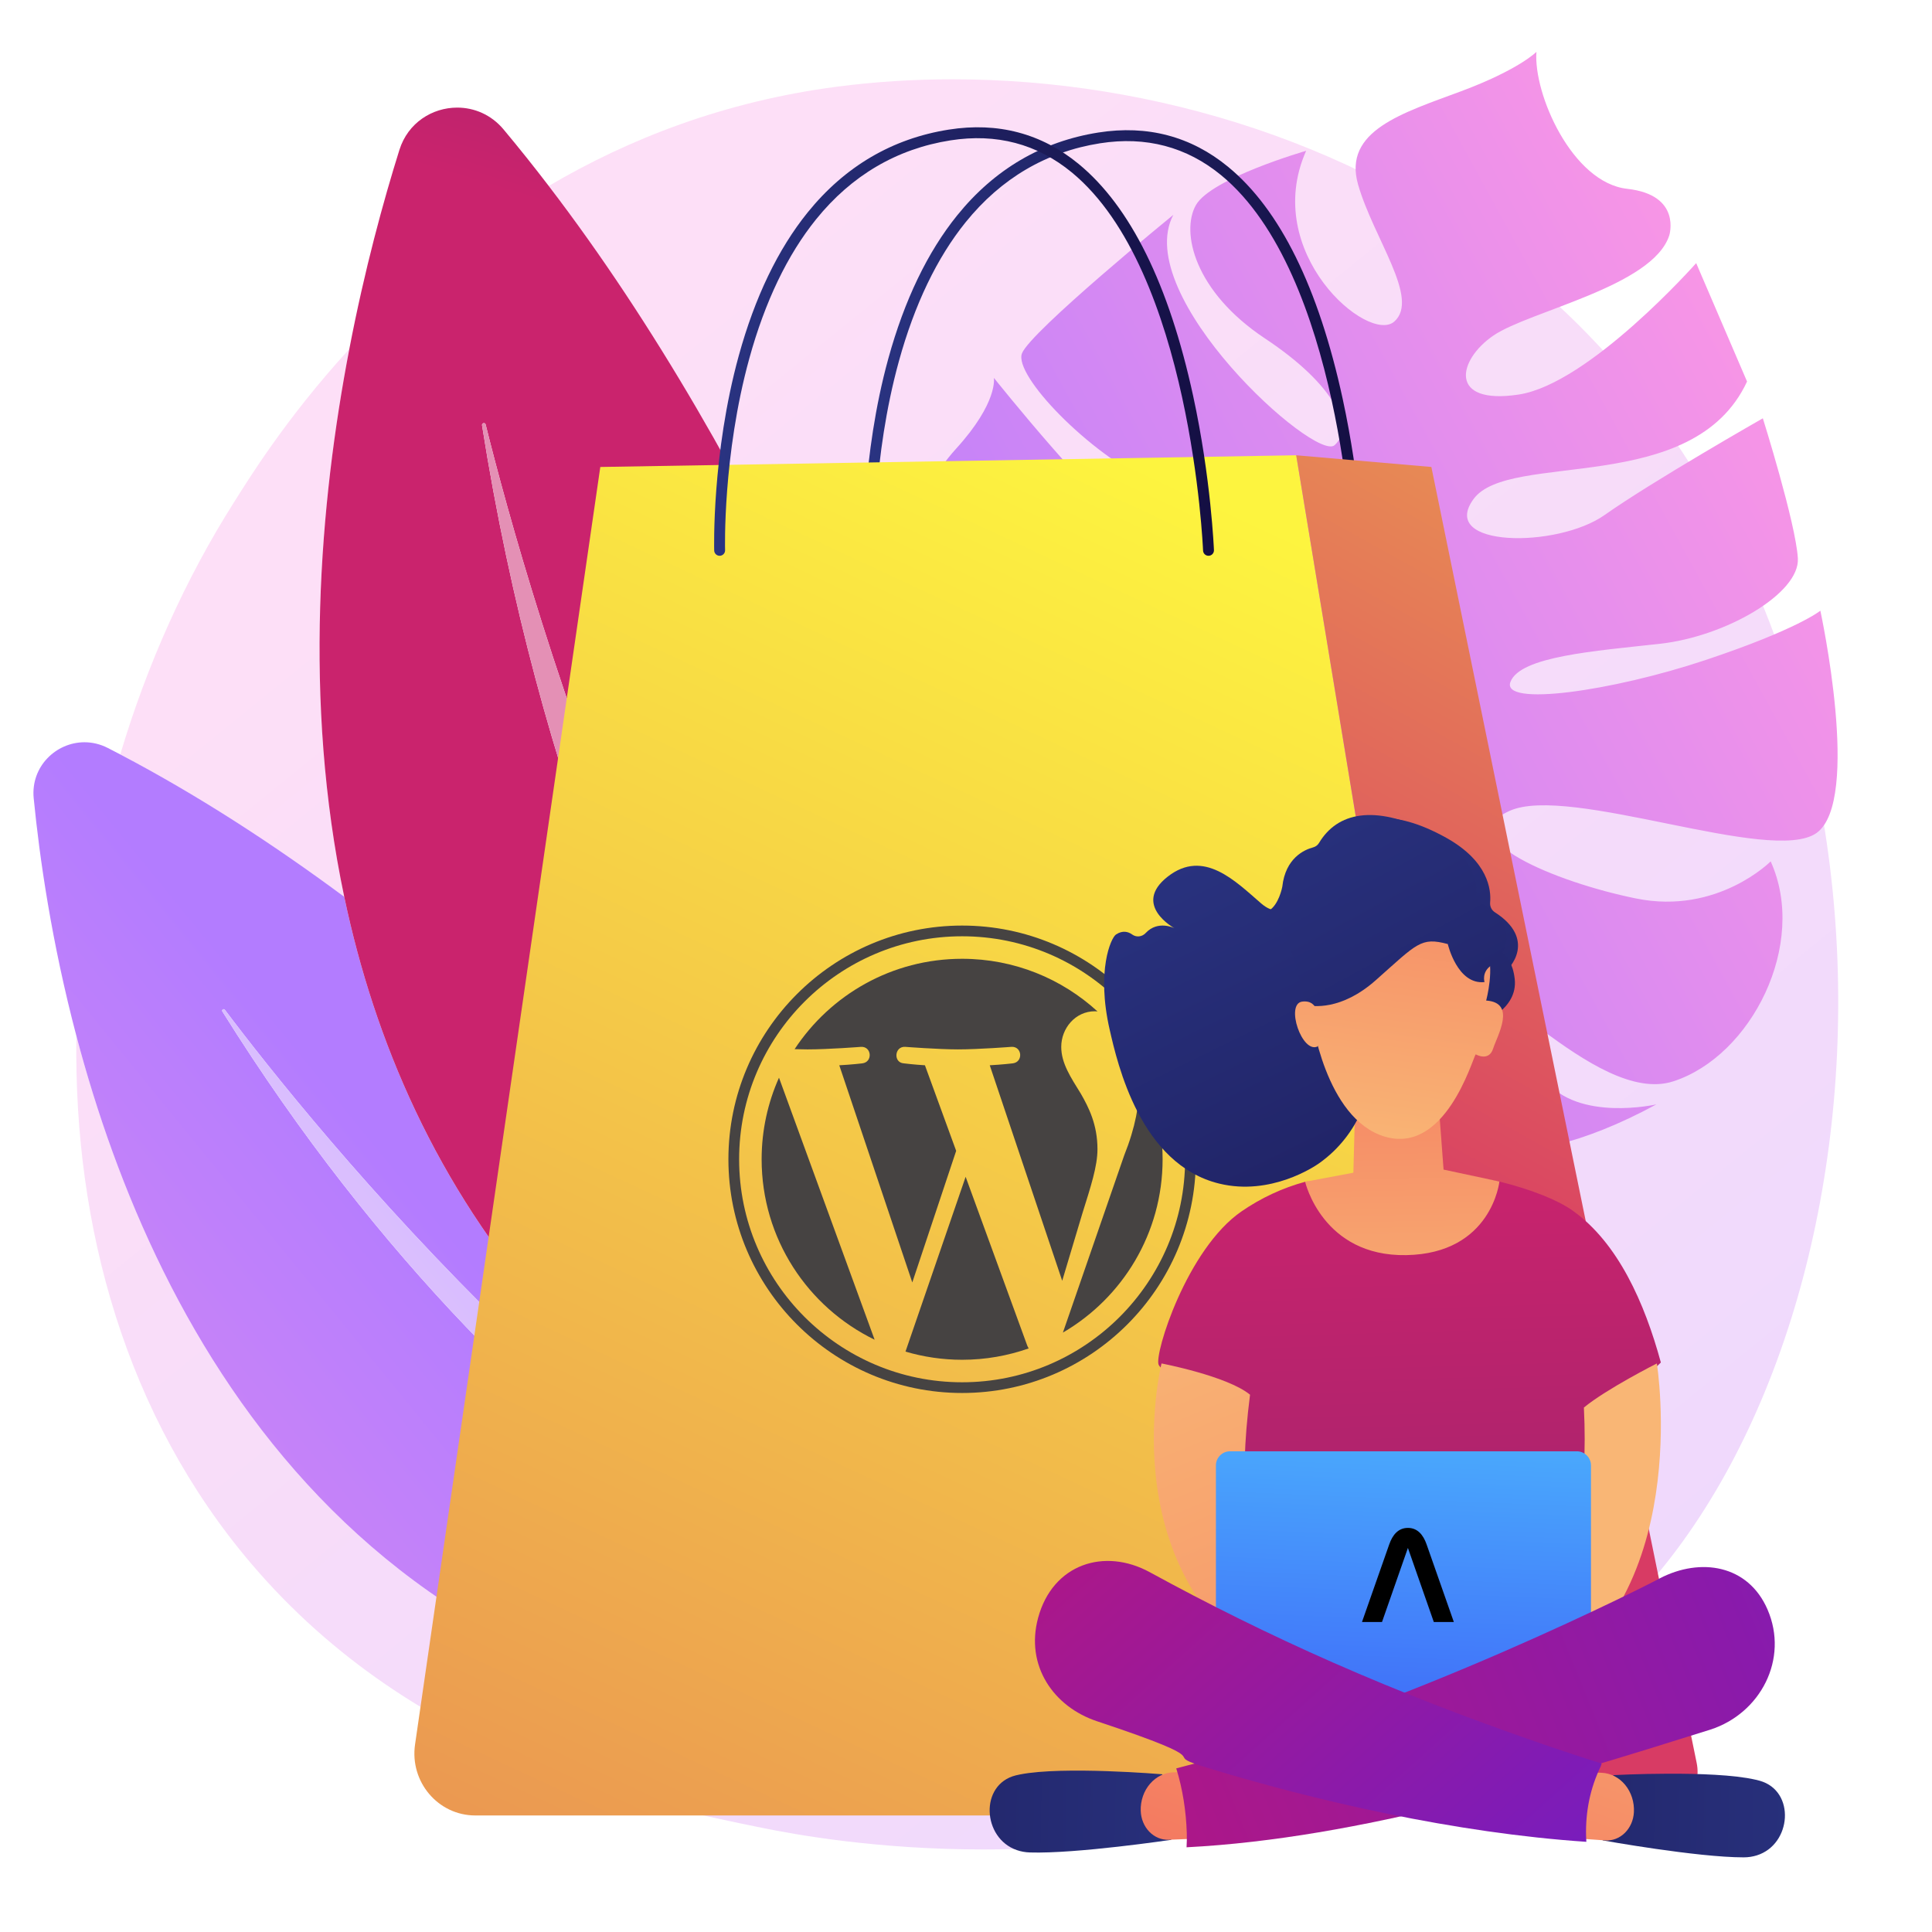 <?xml version="1.0" encoding="UTF-8" standalone="no"?> <svg xmlns="http://www.w3.org/2000/svg" xmlns:xlink="http://www.w3.org/1999/xlink" xmlns:serif="http://www.serif.com/" width="100%" height="100%" viewBox="0 0 1024 1024" version="1.1" xml:space="preserve" style="fill-rule:evenodd;clip-rule:evenodd;stroke-linejoin:round;stroke-miterlimit:2;"> <g transform="matrix(1,0,0,1,-1343,-1343)"> <g transform="matrix(0.343,0,0,0.343,1211.37,1210.97)"> <path d="M1903.48,3242.81C1738.37,3242.81 1612.24,3219.73 1561.94,3209.51C1379.5,3172.45 1026.85,3100.83 771.883,2801C578.568,2573.66 497.22,2280.81 501.827,1985.78C624.006,2448.39 946.979,3063.18 1800.15,3063.25C1896.23,3063.25 1998.9,3055.47 2108.89,3038.79C2108.89,3038.79 2071.12,2983.3 2003.02,2892.55C2055.57,2909.72 2110.33,2925.66 2167.6,2940.35C2167.6,2940.35 1887.32,1529.12 1231.7,672.292C1355.01,599.674 1502.85,541.659 1676.82,518.918C1735.14,511.294 1795.1,507.441 1855.82,507.441C2165.36,507.441 2496.16,607.43 2747.11,817.675C3377.21,1345.58 3332.36,2412.03 2908.69,2858.05C2852.78,2916.91 2799.89,2954.86 2758.09,2984.85C2466.84,3193.83 2143.88,3242.81 1903.48,3242.81ZM915.699,1770.67C803.594,1687.63 687.658,1612.66 569.602,1550.7C611.258,1410.91 670.925,1278.41 745.415,1160.96C767.004,1126.92 825.076,1031.77 923.538,924.316C877.73,1162.73 851.841,1467.11 915.699,1770.67Z" style="fill:url(#_Linear1);"></path> </g> <g transform="matrix(0.343,0,0,0.343,1211.37,1210.97)"> <path d="M2599.95,1249.46C2556.04,1254.07 2538.11,1244.38 2560.05,1199.32C2582,1154.25 2643.86,1244.85 2599.95,1249.46ZM2582.26,1496.69C2501.07,1499.97 2478.53,1464.43 2513.93,1436.41C2595.27,1372.01 2663.45,1493.41 2582.26,1496.69ZM2538.66,1725.87C2415.88,1728.01 2491.08,1656.51 2552.28,1619.18C2598.73,1590.85 2661.43,1723.73 2538.66,1725.87ZM2660.78,1156.05C2715.69,1080.91 3000.13,1153.6 3083.4,974.498L3004.79,791.514C3004.79,791.514 2839.81,977.915 2730.66,994.572C2621.51,1011.23 2635.92,941.285 2691.5,903.4C2747.06,865.517 2937.52,827.695 2963.18,748.786C2963.18,748.786 2983.04,686.133 2898.18,676.695C2813.33,667.259 2753.12,530.27 2757.92,465.082C2757.92,465.082 2731.11,492.536 2641.24,526.03C2551.37,559.523 2458.52,586.804 2482.33,670.07C2506.14,753.335 2578.19,846.284 2538.36,881.751C2498.53,917.217 2332.06,775.398 2402.09,617.945C2402.09,617.945 2255.09,660.317 2231.68,701.972C2208.27,743.625 2229.39,835.51 2338.52,907.943C2447.65,980.375 2475.94,1046.23 2446.06,1072.83C2416.19,1099.44 2131.23,842.018 2196.81,716.95C2196.81,716.95 1975.98,897.239 1962.95,930.994C1949.91,964.747 2065.9,1085.2 2163.29,1130.31C2260.68,1175.42 2303.07,1274.08 2292.75,1314.15C2282.43,1354.22 2205.93,1240.24 2147.22,1210.39C2088.51,1180.55 1919.54,968.814 1919.54,968.814C1919.54,968.814 1926.53,1006.46 1861.07,1078.4C1795.61,1150.35 1729.86,1307.08 1780.82,1340.26C1831.78,1373.43 2103.52,1482.56 2171.49,1544.64C2239.46,1606.72 2280.85,1671.01 2227.51,1664.36C2174.18,1657.71 2085.23,1578.84 2004.79,1541.15C1924.35,1503.46 1705.61,1432.23 1697.8,1371.33C1697.8,1371.33 1577.02,1602.92 1732.07,1792.93C1732.07,1792.93 1857.98,1829.66 1977.09,1797.15C2096.2,1764.63 2147.68,1756.28 2172.08,1791.69C2196.47,1827.1 2113.99,1848.76 2039.27,1867.1C1964.54,1885.43 1791.64,1931.59 1744.65,1897C1744.65,1897 1994.73,2169.35 2206.91,2033.01C2405.9,1905.15 2409.7,1867.86 2409.41,1863.72C2411.61,1879.04 2482.09,2341.61 2943.31,2091.47C2943.31,2091.47 2822.11,2119.11 2770.95,2053.44C2719.79,1987.76 2580.1,1940.32 2621.65,1898.18C2663.21,1856.04 2848.46,2095.01 2969.33,2055.9C3090.2,2016.79 3177.66,1843.64 3119.9,1715.97C3119.9,1715.97 3037.83,1798.75 2912.21,1773.37C2786.58,1747.98 2624.13,1679.63 2716.36,1637.95C2808.59,1596.26 3121.16,1721.74 3190.77,1672.09C3260.38,1622.45 3196.67,1328.6 3196.67,1328.6C3196.67,1328.6 3162.2,1357.17 3018.83,1404.99C2875.46,1452.82 2702.57,1477.66 2717.85,1438.45C2733.13,1399.23 2847.12,1390.98 2948.73,1379.75C3050.33,1368.51 3165.12,1301.9 3161.91,1247.68C3158.7,1193.47 3107.8,1031.3 3107.8,1031.3C3107.8,1031.3 2936.49,1129 2863.25,1180.77C2790.01,1232.54 2605.87,1231.19 2660.78,1156.05Z" style="fill:url(#_Linear2);"></path> </g> <g transform="matrix(0.343,0,0,0.343,1211.37,1210.97)"> <path d="M1800.15,3063.25C946.979,3063.18 624.006,2448.39 501.827,1985.78C463.424,1840.37 444.819,1709.96 435.834,1618.45C431.036,1569.57 470.285,1531.9 514.309,1531.9C526.243,1531.9 538.536,1534.67 550.387,1540.74C556.795,1544.02 563.205,1547.34 569.602,1550.7C687.658,1612.66 803.594,1687.63 915.699,1770.67C1009.66,2217.34 1298.04,2662.27 2003.02,2892.55C2071.12,2983.3 2108.89,3038.79 2108.89,3038.79C1998.9,3055.47 1896.23,3063.25 1800.15,3063.25ZM729.432,1944.32C727.825,1944.32 726.289,1946.14 727.409,1947.93C1211.87,2722.97 1817.36,2973.36 1965.11,3014.94C1965.46,3015.04 1965.8,3015.09 1966.13,3015.09C1969.43,3015.09 1970.81,3010.22 1967.33,3008.71C1363.29,2746.95 861.263,2118.11 731.184,1945.25C730.69,1944.59 730.056,1944.32 729.432,1944.32Z" style="fill:url(#_Linear3);"></path> </g> <g transform="matrix(0.343,0,0,0.343,1211.37,1210.97)"> <path d="M1966.13,3015.09C1965.8,3015.09 1965.46,3015.04 1965.11,3014.94C1817.36,2973.36 1211.87,2722.97 727.409,1947.93C726.289,1946.14 727.825,1944.32 729.432,1944.32C730.056,1944.32 730.69,1944.59 731.184,1945.25C861.263,2118.11 1363.29,2746.95 1967.33,3008.71C1970.81,3010.22 1969.43,3015.09 1966.13,3015.09Z" style="fill:url(#_Linear4);"></path> </g> <g transform="matrix(0.343,0,0,0.343,1211.37,1210.97)"> <path d="M2167.6,2940.35C2110.33,2925.66 2055.57,2909.72 2003.02,2892.55C1298.04,2662.27 1009.66,2217.34 915.699,1770.67C851.841,1467.11 877.73,1162.73 923.538,924.316C947.23,801.003 976.25,695.354 1000.94,616.575C1014.12,574.528 1051.87,551.195 1090.27,551.195C1116.32,551.195 1142.68,561.946 1161.86,584.888C1185.58,613.281 1208.89,642.473 1231.7,672.292C1887.32,1529.12 2167.6,2940.35 2167.6,2940.35ZM1131.54,1038.74C1129.94,1038.74 1128.3,1040 1128.62,1042.07C1304.35,2151.89 1869.16,2726.21 2016.36,2844.27C2017.21,2844.95 2018.1,2845.24 2018.94,2845.24C2022.11,2845.24 2024.66,2841.21 2021.88,2838.29C1464.17,2251.79 1198.3,1298.96 1134.18,1040.85C1133.82,1039.39 1132.69,1038.74 1131.54,1038.74Z" style="fill:url(#_Linear5);"></path> </g> <g transform="matrix(0.343,0,0,0.343,1211.37,1210.97)"> <path d="M2018.94,2845.24C2018.1,2845.24 2017.21,2844.95 2016.36,2844.27C1869.16,2726.21 1304.35,2151.89 1128.62,1042.07C1128.3,1040 1129.94,1038.74 1131.54,1038.74C1132.69,1038.74 1133.82,1039.39 1134.18,1040.85C1198.3,1298.96 1464.17,2251.79 2021.88,2838.29C2024.66,2841.21 2022.11,2845.24 2018.94,2845.24Z" style="fill:url(#_Linear6);"></path> </g> <g transform="matrix(0.343,0,0,0.343,1211.37,1210.97)"> <path d="M1726.85,1248.28C1722.32,1248.28 1718.58,1244.68 1718.44,1240.12C1718.4,1238.65 1714.45,1091.32 1756.51,938.74C1781.33,848.72 1817.08,774.387 1862.78,717.808C1920.34,646.542 1993.77,603.443 2081.04,589.704C2156.8,577.778 2224.27,595.636 2281.6,642.784C2361.67,708.647 2421.2,829.245 2458.54,1001.23C2486.19,1128.65 2490.64,1238.45 2490.68,1239.54C2490.86,1244.19 2487.23,1248.1 2482.59,1248.27C2477.89,1248.49 2474.04,1244.83 2473.86,1240.19C2473.7,1235.88 2455.26,807.394 2270.89,655.77C2217.45,611.818 2154.46,595.186 2083.65,606.331C2000.64,619.399 1930.73,660.464 1875.87,728.383C1831.64,783.154 1796.94,855.432 1772.74,943.212C1731.34,1093.37 1735.22,1238.16 1735.27,1239.61C1735.41,1244.25 1731.75,1248.13 1727.11,1248.28L1726.85,1248.28Z" style="fill:url(#_Linear7);"></path> </g> <g transform="matrix(0.343,0,0,0.343,1211.37,1210.97)"> <path d="M1025.12,3080.55L1311.38,1106.52L2386.73,1088.44L2733.33,3190.27L1118.23,3190.27C1060.78,3190.27 1016.73,3138.37 1025.12,3080.55Z" style="fill:url(#_Linear8);"></path> </g> <g transform="matrix(0.343,0,0,0.343,1211.37,1210.97)"> <path d="M2595.58,1106.52L2386.73,1088.44L2733.33,3190.27L2940.67,3190.27C2982.71,3190.27 3014.12,3150.97 3005.55,3109.11L2595.58,1106.52Z" style="fill:url(#_Linear9);"></path> </g> <g transform="matrix(0.343,0,0,0.343,1211.37,1210.97)"> <path d="M1495.78,1243.76C1491.25,1243.76 1487.51,1240.16 1487.37,1235.6C1487.33,1234.13 1483.38,1086.8 1525.44,934.221C1550.26,844.2 1586.02,769.867 1631.71,713.289C1689.27,642.022 1762.7,598.923 1849.97,585.184C1925.72,573.257 1993.21,591.116 2050.53,638.264C2130.6,704.127 2190.14,824.727 2227.47,996.709C2255.12,1124.13 2259.57,1233.93 2259.61,1235.02C2259.79,1239.67 2256.17,1243.58 2251.52,1243.75C2246.83,1243.95 2242.97,1240.31 2242.79,1235.67C2242.63,1231.36 2224.19,802.874 2039.82,651.25C1986.38,607.3 1923.38,590.662 1852.58,601.811C1769.57,614.879 1699.66,655.944 1644.8,723.863C1600.57,778.634 1565.87,850.912 1541.67,938.693C1500.27,1088.85 1504.15,1233.64 1504.2,1235.09C1504.34,1239.73 1500.69,1243.61 1496.04,1243.76L1495.78,1243.76Z" style="fill:url(#_Linear10);"></path> </g> <g transform="matrix(0.343,0,0,0.343,1211.37,1210.97)"> <path d="M2302.3,2256.76C2332.26,2236.16 2365.38,2220.63 2400.5,2211.07C2413.69,2207.48 2484.91,2228.18 2528.94,2227.17C2589.37,2225.78 2650.89,2198.28 2700.71,2210.69C2750.19,2223.03 2790.69,2239.13 2814.08,2255.76C2884.07,2305.55 2925.17,2398.38 2950.21,2490.33C2902.79,2539.01 2843.11,2560.65 2843.11,2560.65L2832.08,3007.6L2567.79,3142.82L2266.14,2991.37L2276.94,2554.59C2276.94,2554.59 2181.15,2509.98 2174.12,2493.75C2167.1,2477.53 2217.78,2314.87 2302.3,2256.76Z" style="fill:url(#_Linear11);"></path> </g> <g id="Wordpress-Logo.svg" transform="matrix(2.022,0,0,2.022,1852.94,1957.44)"> <g transform="matrix(1,0,0,1,-61.26,-61.261)"> <clipPath id="_clip12"> <rect x="0" y="0" width="122.52" height="122.523"></rect> </clipPath> <g clip-path="url(#_clip12)"> <g> <path d="M8.708,61.26C8.708,82.062 20.797,100.039 38.327,108.558L13.258,39.872C10.342,46.408 8.708,53.641 8.708,61.26Z" style="fill:rgb(70,67,66);fill-rule:nonzero;"></path> <path d="M96.74,58.608C96.74,52.113 94.407,47.615 92.406,44.114C89.742,39.785 87.245,36.119 87.245,31.79C87.245,26.959 90.909,22.462 96.07,22.462C96.303,22.462 96.524,22.491 96.751,22.504C87.401,13.938 74.944,8.708 61.262,8.708C42.902,8.708 26.749,18.128 17.352,32.396C18.585,32.433 19.747,32.459 20.734,32.459C26.231,32.459 34.74,31.792 34.74,31.792C37.573,31.625 37.907,35.786 35.077,36.121C35.077,36.121 32.23,36.456 29.062,36.622L48.2,93.547L59.701,59.054L51.513,36.62C48.683,36.454 46.002,36.119 46.002,36.119C43.17,35.953 43.502,31.623 46.334,31.79C46.334,31.79 55.013,32.457 60.177,32.457C65.673,32.457 74.183,31.79 74.183,31.79C77.018,31.623 77.351,35.784 74.52,36.119C74.52,36.119 71.667,36.454 68.505,36.62L87.497,93.114L92.739,75.597C95.011,68.328 96.74,63.107 96.74,58.608Z" style="fill:rgb(70,67,66);fill-rule:nonzero;"></path> <path d="M62.184,65.857L46.416,111.676C51.124,113.06 56.103,113.817 61.262,113.817C67.382,113.817 73.251,112.759 78.714,110.838C78.573,110.613 78.445,110.374 78.34,110.114L62.184,65.857Z" style="fill:rgb(70,67,66);fill-rule:nonzero;"></path> <path d="M107.376,36.046C107.602,37.72 107.73,39.517 107.73,41.45C107.73,46.783 106.734,52.778 103.734,60.274L87.681,106.687C103.305,97.576 113.814,80.649 113.814,61.261C113.815,52.124 111.481,43.532 107.376,36.046Z" style="fill:rgb(70,67,66);fill-rule:nonzero;"></path> <path d="M61.262,0C27.483,0 0,27.481 0,61.26C0,95.043 27.483,122.523 61.262,122.523C95.04,122.523 122.527,95.043 122.527,61.26C122.526,27.481 95.04,0 61.262,0ZM61.262,119.715C29.032,119.715 2.809,93.492 2.809,61.26C2.809,29.03 29.031,2.809 61.262,2.809C93.491,2.809 119.712,29.03 119.712,61.26C119.712,93.492 93.491,119.715 61.262,119.715Z" style="fill:rgb(70,67,66);fill-rule:nonzero;"></path> </g> </g> </g> </g> <g transform="matrix(0.343,0,0,0.343,1211.37,1210.97)"> <path d="M2178.59,2491.8C2178.59,2491.8 2092.2,2838.92 2384.91,2985.19C2445.69,2977.11 2380.34,2884.94 2380.34,2884.94C2380.34,2884.94 2277.18,2836.98 2315.38,2540.11C2280.21,2511.17 2178.59,2491.8 2178.59,2491.8Z" style="fill:url(#_Linear13);"></path> </g> <g transform="matrix(0.343,0,0,0.343,1211.37,1210.97)"> <path d="M2944.04,2491.8C2944.04,2491.8 3003.93,2863.29 2751.25,2993.95C2690.47,2985.87 2742.28,2884.94 2742.28,2884.94C2742.28,2884.94 2844.79,2834.45 2831.27,2559.92C2866.44,2530.98 2944.04,2491.8 2944.04,2491.8Z" style="fill:url(#_Linear14);"></path> </g> <g transform="matrix(0.343,0,0,0.343,1211.37,1210.97)"> <path d="M2820.43,3018.94L2284.44,3018.94C2272.46,3018.94 2262.66,3009.14 2262.66,2997.16L2262.66,2649.33C2262.66,2637.35 2272.46,2627.54 2284.44,2627.54L2820.43,2627.54C2832.41,2627.54 2842.22,2637.35 2842.22,2649.33L2842.22,2997.16C2842.22,3009.14 2832.41,3018.94 2820.43,3018.94Z" style="fill:url(#_Linear15);"></path> </g> <g transform="matrix(0.343,0,0,0.343,1211.37,1210.97)"> <path d="M3102.99,3136.64C3100.91,3136.06 3098.71,3135.5 3096.42,3134.98C3030.09,3119.75 2876.8,3127.94 2876.8,3127.94L2870.56,3144.82L2860.24,3228.75C2860.24,3228.75 3006.22,3255.06 3078.18,3255C3085.53,3254.99 3092.24,3253.89 3098.38,3251.98C3152.36,3235.18 3158.75,3152.33 3102.99,3136.64Z" style="fill:url(#_Linear16);"></path> </g> <g transform="matrix(0.343,0,0,0.343,1211.37,1210.97)"> <path d="M2832.75,3123.21L2858.71,3124.32C2872.66,3124.91 2885.8,3131.71 2895.18,3143.17C2904.55,3154.64 2909.38,3169.81 2908.55,3185.26C2907.9,3197.58 2902.84,3209.1 2894.51,3217.27C2886.17,3225.45 2875.24,3229.6 2864.13,3228.81L2824.42,3225.98L2832.75,3123.21Z" style="fill:url(#_Linear17);"></path> </g> <g transform="matrix(0.343,0,0,0.343,1211.37,1210.97)"> <path d="M2185.44,3143.68L2179.63,3126.61C2179.63,3126.61 2026.6,3113.72 1959.92,3126.9C1957.61,3127.36 1955.4,3127.84 1953.31,3128.36C1897.18,3142.33 1901.5,3225.35 1955.04,3243.8C1961.13,3245.9 1967.81,3247.21 1975.15,3247.44C2047.08,3249.71 2193.67,3227.89 2193.67,3227.89L2185.44,3143.68Z" style="fill:url(#_Linear18);"></path> </g> <g transform="matrix(0.343,0,0,0.343,1211.37,1210.97)"> <path d="M2223.78,3123.23L2197.8,3123.54C2183.85,3123.71 2170.54,3130.1 2160.88,3141.27C2151.22,3152.44 2146.02,3167.46 2146.46,3182.93C2146.8,3195.26 2151.57,3206.94 2159.7,3215.37C2167.83,3223.79 2178.65,3228.28 2189.77,3227.83L2229.54,3226.22L2223.78,3123.23Z" style="fill:url(#_Linear19);"></path> </g> <g transform="matrix(0.343,0,0,0.343,1211.37,1210.97)"> <path d="M3114.97,2871.87C3084.89,2802.64 3011.32,2791.41 2948.71,2823.77C2947.62,2825.21 2551.07,3028.44 2201.37,3117.51C2211.38,3149.61 2216.53,3183.76 2217.65,3217.32C2217.85,3224.8 2217.72,3232.18 2217.29,3239.46C2485.46,3225.68 2776.51,3136.25 3026.61,3057.65C3104.16,3032.64 3148.3,2948.6 3114.97,2871.87Z" style="fill:url(#_Linear20);"></path> </g> <g transform="matrix(0.343,0,0,0.343,1211.37,1210.97)"> <path d="M2834.66,3222.58C2833.61,3183.89 2841.13,3147.87 2857.22,3114.53C2857.68,3113 2858.23,3111.53 2858.72,3110.02C2838.75,3103.84 2812.95,3095.46 2779.06,3083.96C2530.74,2998.98 2341.29,2913.17 2160.49,2814.39C2090.25,2776.02 2010.39,2801.73 1987.91,2884.85C1967.83,2959.04 2011.91,3022.38 2078.81,3044.64C2278.95,3111.24 2174.74,3092.74 2240.11,3113.78C2415.65,3168.06 2634.09,3217.51 2835.07,3231.01C2834.92,3228.2 2834.75,3225.38 2834.66,3222.58Z" style="fill:url(#_Linear21);"></path> </g> <g transform="matrix(0.343,0,0,0.343,1211.37,1210.97)"> <path d="M2400.5,2211.07C2400.5,2211.07 2427.21,2326.81 2556.87,2324.4C2688.93,2322 2700.71,2210.69 2700.71,2210.69L2614.44,2192.24L2607.23,2096.11L2477.46,2105.72L2475.06,2197.04L2400.5,2211.07Z" style="fill:url(#_Linear22);"></path> </g> <g transform="matrix(0.343,0,0,0.343,1211.37,1210.97)"> <path d="M2387.18,1753.16C2387.18,1753.16 2372.42,1815.3 2332.66,1781.01C2292.9,1746.72 2243.74,1696.01 2188.14,1739.57C2132.55,1783.14 2198.5,1819.21 2198.5,1819.21C2198.5,1819.21 2173.16,1806.24 2154.08,1826.72C2148.6,1832.6 2139.84,1833.69 2133.31,1828.99C2127.15,1824.56 2118.65,1822.19 2108.38,1828.85C2100.3,1834.09 2077.82,1885.08 2098.37,1975.51C2110.61,2029.36 2146.2,2184.47 2268.01,2213.94C2347.55,2233.18 2415.47,2187.13 2421.44,2182.96C2488.15,2136.22 2500.86,2064.73 2502.94,2051.72C2499.22,2037.37 2481.67,1964.1 2524.19,1904.59C2533.85,1891.06 2562.03,1856.12 2605.48,1849.63C2614.82,1848.24 2624.56,1850.09 2638.12,1854.48C2638.12,1854.48 2649.54,1918.4 2691.8,1916.02C2691.8,1916.02 2687.63,1899.95 2704.06,1890.55C2719.81,1881.54 2757.42,1835.36 2693.58,1794.54C2688.51,1791.29 2685.86,1785.42 2686.39,1779.42C2688.12,1760.09 2683.77,1715.83 2618.49,1679.48C2535.52,1633.29 2478.03,1642.49 2447.3,1688.38C2445.07,1691.7 2441.57,1693.96 2437.65,1694.78C2424.47,1697.56 2394.29,1708.74 2387.18,1753.16Z" style="fill:url(#_Linear23);"></path> </g> <g transform="matrix(0.343,0,0,0.343,1211.37,1210.97)"> <path d="M2687.65,1850.57C2687.65,1850.57 2719.15,1850.57 2724.4,1897.82C2729.65,1945.07 2671.9,1966.07 2671.9,1966.07L2640.4,1960.82L2656.15,1861.07L2687.65,1850.57Z" style="fill:url(#_Linear24);"></path> </g> <g transform="matrix(0.343,0,0,0.343,1211.37,1210.97)"> <path d="M2410.26,1954.7C2410.26,1954.7 2430.97,2113.98 2523.82,2141.36C2616.67,2168.75 2658.1,2024.23 2664.06,2014.11C2664.06,2014.11 2684.29,2026.02 2690.96,2005.42C2697.63,1984.83 2727.39,1934.24 2680.25,1931.02C2680.25,1931.02 2694.3,1879.36 2680.38,1852.1C2666.45,1824.84 2639.31,1759.84 2570.15,1770.9C2500.98,1781.97 2415.63,1876.13 2410.26,1954.7Z" style="fill:url(#_Linear25);"></path> </g> <g transform="matrix(0.343,0,0,0.343,1211.37,1210.97)"> <path d="M2673.3,1781.05C2668.08,1778.07 2665.13,1772.34 2665.36,1766.32C2666.11,1746.93 2659.51,1702.95 2592.46,1669.96C2507.26,1628.05 2450.31,1640.15 2421.95,1687.54C2419.9,1690.97 2416.51,1693.4 2412.64,1694.42C2399.62,1697.87 2370.05,1710.57 2365.2,1755.29C2365.2,1755.29 2359.95,1783.64 2343.92,1792.45C2382.27,1824.33 2399.29,1936.11 2400.06,1937.61C2412.07,1940.52 2456.34,1946.82 2509.72,1899.56C2573.71,1842.91 2579.15,1832.5 2620.96,1843.73C2620.96,1843.73 2635.61,1907 2677.7,1902.47C2677.7,1902.47 2672.72,1886.64 2688.65,1876.41C2703.92,1866.61 2739.14,1818.58 2673.3,1781.05Z" style="fill:url(#_Linear26);"></path> </g> <g transform="matrix(0.343,0,0,0.343,1211.37,1210.97)"> <path d="M2420.38,1960.65C2420.38,1960.65 2422.53,1929.22 2395.98,1932.67C2369.43,1936.12 2395.91,2014.73 2420.35,2001.68L2420.38,1960.65Z" style="fill:url(#_Linear27);"></path> </g> <g transform="matrix(0.691,0,0,0.691,1562.36,1630.42)"> <g transform="matrix(96,0,0,96,727.135,828.198)"> <path d="M0.575,-0L0.735,-0L0.517,-0.621C0.491,-0.695 0.446,-0.752 0.368,-0.752C0.29,-0.752 0.245,-0.695 0.219,-0.621L0.001,-0L0.161,-0L0.368,-0.592L0.575,-0Z" style="fill-rule:nonzero;"></path> </g> </g> </g> <defs> <linearGradient id="_Linear1" x1="0" y1="0" x2="1" y2="0" gradientUnits="userSpaceOnUse" gradientTransform="matrix(-2433.97,-3022.83,3022.83,-2433.97,3578.29,4050.15)"><stop offset="0" style="stop-color:rgb(232,214,255);stop-opacity:1"></stop><stop offset="1" style="stop-color:rgb(253,223,247);stop-opacity:1"></stop></linearGradient> <linearGradient id="_Linear2" x1="0" y1="0" x2="1" y2="0" gradientUnits="userSpaceOnUse" gradientTransform="matrix(1439.99,-768.474,768.474,1439.99,1721.32,1853.29)"><stop offset="0" style="stop-color:rgb(179,124,255);stop-opacity:1"></stop><stop offset="1" style="stop-color:rgb(247,149,230);stop-opacity:1"></stop></linearGradient> <linearGradient id="_Linear3" x1="0" y1="0" x2="1" y2="0" gradientUnits="userSpaceOnUse" gradientTransform="matrix(-1235.27,1008.14,1008.14,1235.27,1340.03,2599.73)"><stop offset="0" style="stop-color:rgb(179,124,255);stop-opacity:1"></stop><stop offset="1" style="stop-color:rgb(247,149,230);stop-opacity:1"></stop></linearGradient> <linearGradient id="_Linear4" x1="0" y1="0" x2="1" y2="0" gradientUnits="userSpaceOnUse" gradientTransform="matrix(-1235.27,1008.14,1008.14,1235.27,1340.03,2599.73)"><stop offset="0" style="stop-color:rgb(216,189,255);stop-opacity:1"></stop><stop offset="1" style="stop-color:rgb(251,202,242);stop-opacity:1"></stop></linearGradient> <linearGradient id="_Linear5" x1="0" y1="0" x2="1" y2="0" gradientUnits="userSpaceOnUse" gradientTransform="matrix(410.613,-1338.6,-1338.6,-410.613,1028.36,645.69)"><stop offset="0" style="stop-color:rgb(202,35,109);stop-opacity:1"></stop><stop offset="1" style="stop-color:rgb(75,35,109);stop-opacity:1"></stop></linearGradient> <linearGradient id="_Linear6" x1="0" y1="0" x2="1" y2="0" gradientUnits="userSpaceOnUse" gradientTransform="matrix(410.613,-1338.6,-1338.6,-410.613,1028.36,645.69)"><stop offset="0" style="stop-color:rgb(228,144,181);stop-opacity:1"></stop><stop offset="1" style="stop-color:rgb(165,145,181);stop-opacity:1"></stop></linearGradient> <linearGradient id="_Linear7" x1="0" y1="0" x2="1" y2="0" gradientUnits="userSpaceOnUse" gradientTransform="matrix(772.359,0,0,772.359,1718.32,917.2)"><stop offset="0" style="stop-color:rgb(42,52,130);stop-opacity:1"></stop><stop offset="1" style="stop-color:rgb(20,14,66);stop-opacity:1"></stop></linearGradient> <linearGradient id="_Linear8" x1="0" y1="0" x2="1" y2="0" gradientUnits="userSpaceOnUse" gradientTransform="matrix(-1992.71,4443.2,-4443.2,-1992.71,2445.61,1204.64)"><stop offset="0" style="stop-color:rgb(253,244,63);stop-opacity:1"></stop><stop offset="1" style="stop-color:rgb(216,59,100);stop-opacity:1"></stop></linearGradient> <linearGradient id="_Linear9" x1="0" y1="0" x2="1" y2="0" gradientUnits="userSpaceOnUse" gradientTransform="matrix(-1270.32,2228.63,-2228.63,-1270.32,3846.35,98.023)"><stop offset="0" style="stop-color:rgb(253,244,63);stop-opacity:1"></stop><stop offset="1" style="stop-color:rgb(216,59,100);stop-opacity:1"></stop></linearGradient> <linearGradient id="_Linear10" x1="0" y1="0" x2="1" y2="0" gradientUnits="userSpaceOnUse" gradientTransform="matrix(772.359,0,0,772.359,1487.26,912.68)"><stop offset="0" style="stop-color:rgb(42,52,130);stop-opacity:1"></stop><stop offset="1" style="stop-color:rgb(20,14,66);stop-opacity:1"></stop></linearGradient> <linearGradient id="_Linear11" x1="0" y1="0" x2="1" y2="0" gradientUnits="userSpaceOnUse" gradientTransform="matrix(75.802,2292.98,-2292.98,75.802,2551.68,2182.37)"><stop offset="0" style="stop-color:rgb(202,35,109);stop-opacity:1"></stop><stop offset="1" style="stop-color:rgb(75,35,109);stop-opacity:1"></stop></linearGradient> <linearGradient id="_Linear13" x1="0" y1="0" x2="1" y2="0" gradientUnits="userSpaceOnUse" gradientTransform="matrix(509.69,1231.2,-1231.2,509.69,2140.99,2382.7)"><stop offset="0" style="stop-color:rgb(249,182,117);stop-opacity:1"></stop><stop offset="1" style="stop-color:rgb(244,121,96);stop-opacity:1"></stop></linearGradient> <linearGradient id="_Linear14" x1="0" y1="0" x2="1" y2="0" gradientUnits="userSpaceOnUse" gradientTransform="matrix(-512.424,-1237.8,-1237.8,512.424,2994.75,2387.47)"><stop offset="0" style="stop-color:rgb(249,182,117);stop-opacity:1"></stop><stop offset="1" style="stop-color:rgb(244,121,96);stop-opacity:1"></stop></linearGradient> <linearGradient id="_Linear15" x1="0" y1="0" x2="1" y2="0" gradientUnits="userSpaceOnUse" gradientTransform="matrix(-50.391,1101.43,-1101.43,-50.391,2577.62,2272.86)"><stop offset="0" style="stop-color:rgb(82,216,255);stop-opacity:1"></stop><stop offset="1" style="stop-color:rgb(56,63,246);stop-opacity:1"></stop></linearGradient> <linearGradient id="_Linear16" x1="0" y1="0" x2="1" y2="0" gradientUnits="userSpaceOnUse" gradientTransform="matrix(-1453.91,-17.447,17.447,-1453.91,3303.64,3193.7)"><stop offset="0" style="stop-color:rgb(42,52,130);stop-opacity:1"></stop><stop offset="1" style="stop-color:rgb(20,14,66);stop-opacity:1"></stop></linearGradient> <linearGradient id="_Linear17" x1="0" y1="0" x2="1" y2="0" gradientUnits="userSpaceOnUse" gradientTransform="matrix(-289.7,784.683,-784.683,-289.7,3041.69,2694.26)"><stop offset="0" style="stop-color:rgb(249,182,117);stop-opacity:1"></stop><stop offset="1" style="stop-color:rgb(244,121,96);stop-opacity:1"></stop></linearGradient> <linearGradient id="_Linear18" x1="0" y1="0" x2="1" y2="0" gradientUnits="userSpaceOnUse" gradientTransform="matrix(-1453.69,-17.444,17.444,-1453.69,2355.86,3188.32)"><stop offset="0" style="stop-color:rgb(42,52,130);stop-opacity:1"></stop><stop offset="1" style="stop-color:rgb(20,14,66);stop-opacity:1"></stop></linearGradient> <linearGradient id="_Linear19" x1="0" y1="0" x2="1" y2="0" gradientUnits="userSpaceOnUse" gradientTransform="matrix(-289.852,785.096,-785.096,-289.852,2461.27,2457.8)"><stop offset="0" style="stop-color:rgb(249,182,117);stop-opacity:1"></stop><stop offset="1" style="stop-color:rgb(244,121,96);stop-opacity:1"></stop></linearGradient> <linearGradient id="_Linear20" x1="0" y1="0" x2="1" y2="0" gradientUnits="userSpaceOnUse" gradientTransform="matrix(2067.46,-845.999,845.999,2067.46,1408.49,3581.1)"><stop offset="0" style="stop-color:rgb(205,20,103);stop-opacity:1"></stop><stop offset="1" style="stop-color:rgb(121,28,188);stop-opacity:1"></stop></linearGradient> <linearGradient id="_Linear21" x1="0" y1="0" x2="1" y2="0" gradientUnits="userSpaceOnUse" gradientTransform="matrix(964.816,1093.14,-1093.14,964.816,1737.4,2264.25)"><stop offset="0" style="stop-color:rgb(205,20,103);stop-opacity:1"></stop><stop offset="1" style="stop-color:rgb(121,28,188);stop-opacity:1"></stop></linearGradient> <linearGradient id="_Linear22" x1="0" y1="0" x2="1" y2="0" gradientUnits="userSpaceOnUse" gradientTransform="matrix(-6.682,-581.412,581.412,-6.682,2553.88,2496.29)"><stop offset="0" style="stop-color:rgb(249,182,117);stop-opacity:1"></stop><stop offset="1" style="stop-color:rgb(244,121,96);stop-opacity:1"></stop></linearGradient> <linearGradient id="_Linear23" x1="0" y1="0" x2="1" y2="0" gradientUnits="userSpaceOnUse" gradientTransform="matrix(630.352,1292.21,-1292.21,630.352,2258.66,1606.94)"><stop offset="0" style="stop-color:rgb(42,52,130);stop-opacity:1"></stop><stop offset="1" style="stop-color:rgb(20,14,66);stop-opacity:1"></stop></linearGradient> <linearGradient id="_Linear24" x1="0" y1="0" x2="1" y2="0" gradientUnits="userSpaceOnUse" gradientTransform="matrix(716.883,1246.28,-1246.28,716.883,2437.2,1496.29)"><stop offset="0" style="stop-color:rgb(42,52,130);stop-opacity:1"></stop><stop offset="1" style="stop-color:rgb(20,14,66);stop-opacity:1"></stop></linearGradient> <linearGradient id="_Linear25" x1="0" y1="0" x2="1" y2="0" gradientUnits="userSpaceOnUse" gradientTransform="matrix(82.857,-609.95,609.95,82.857,2529.18,2169.58)"><stop offset="0" style="stop-color:rgb(249,182,117);stop-opacity:1"></stop><stop offset="1" style="stop-color:rgb(244,121,96);stop-opacity:1"></stop></linearGradient> <linearGradient id="_Linear26" x1="0" y1="0" x2="1" y2="0" gradientUnits="userSpaceOnUse" gradientTransform="matrix(695.22,1258.5,-1258.5,695.22,2367.93,1539.27)"><stop offset="0" style="stop-color:rgb(42,52,130);stop-opacity:1"></stop><stop offset="1" style="stop-color:rgb(20,14,66);stop-opacity:1"></stop></linearGradient> <linearGradient id="_Linear27" x1="0" y1="0" x2="1" y2="0" gradientUnits="userSpaceOnUse" gradientTransform="matrix(82.857,-609.947,609.947,82.857,2378.98,2149.17)"><stop offset="0" style="stop-color:rgb(249,182,117);stop-opacity:1"></stop><stop offset="1" style="stop-color:rgb(244,121,96);stop-opacity:1"></stop></linearGradient> </defs> </svg> 
